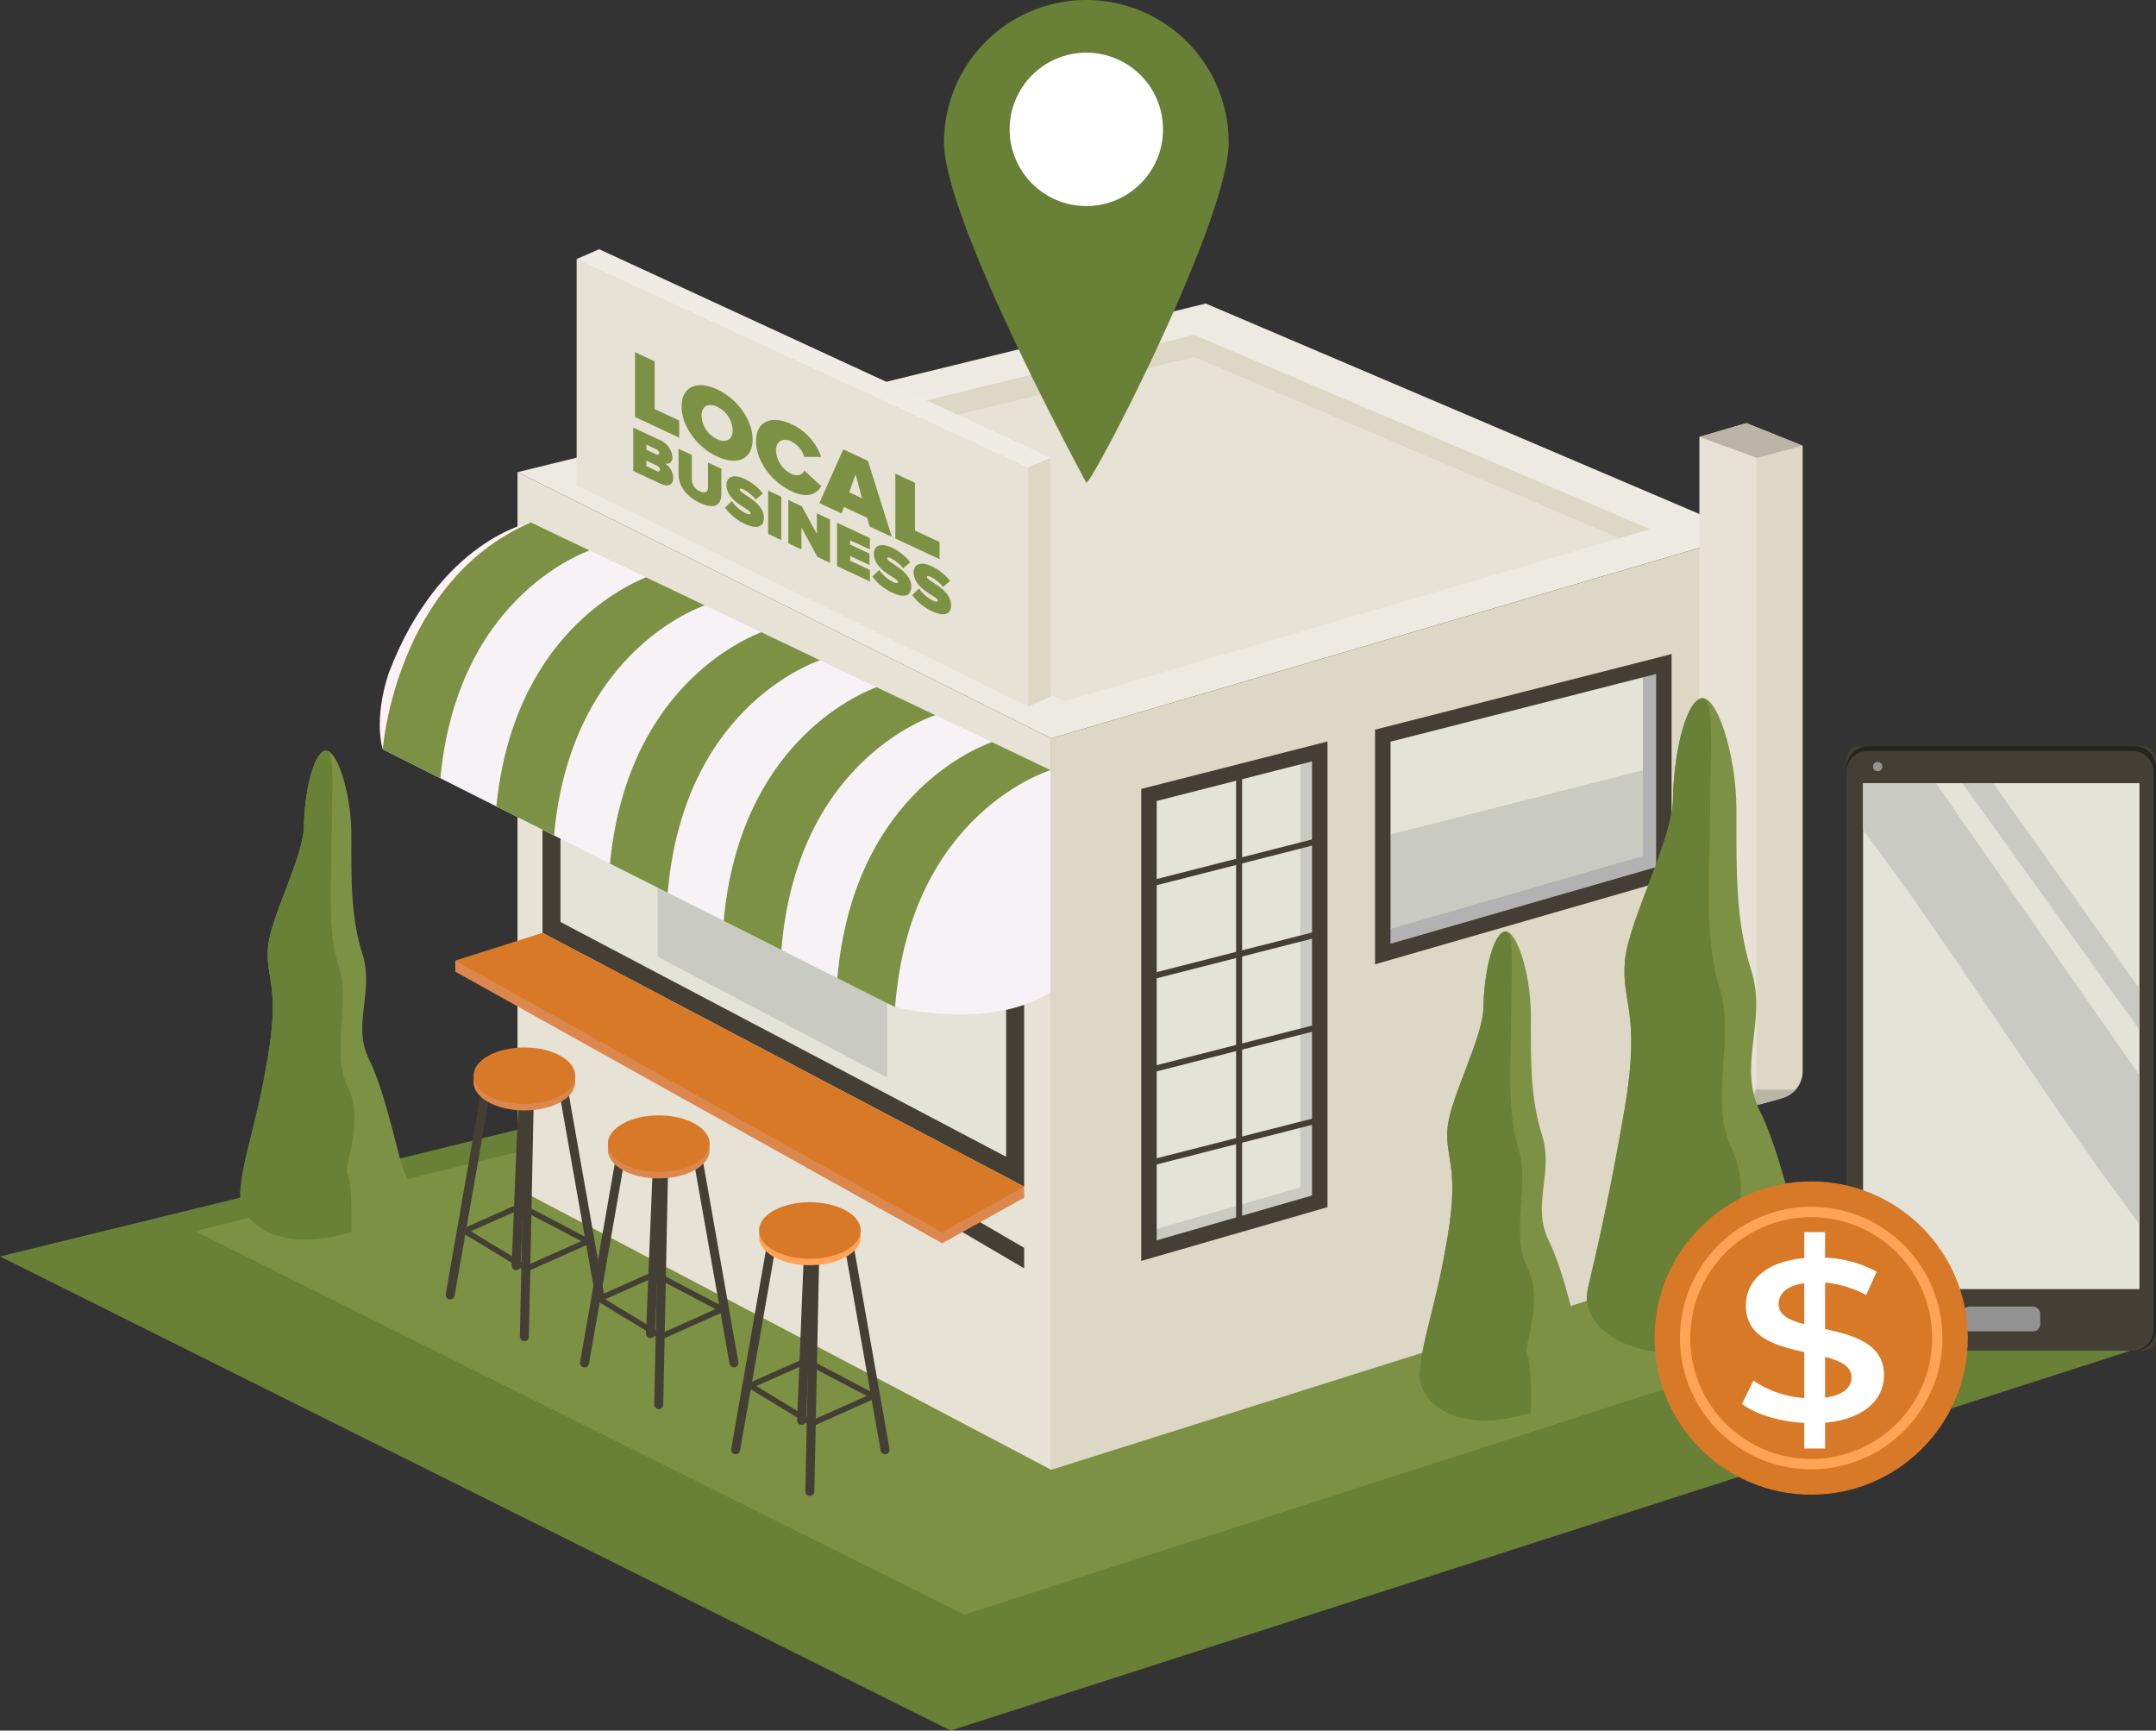 <svg xmlns="http://www.w3.org/2000/svg" xmlns:xlink="http://www.w3.org/1999/xlink" width="511.322" height="410.391" viewBox="0 0 511.322 410.391"><rect x="0" y="0" width="511.322" height="410.391" fill="#333333" stroke="none"/><defs><style>.a{fill:none;}.b{fill:#698037;}.c{fill:#7d9144;}.d{fill:#edeae2;}.e{fill:#e6e2d5;}.f{fill:#ddd7c5;}.g{fill:#e3e3d8;}.h{fill:#c9cac1;}.i{fill:#443f34;}.j{fill:#f6f2f6;}.k{fill:#fff2f6;}.l{clip-path:url(#a);}.m{fill:#efece6;}.n{fill:#b2b2b2;}.o{fill:#db874d;}.p{fill:#d87928;}.q{fill:#ffa357;}.r{fill:#bab4a6;}.s{fill:#fff;}.t{fill:#242522;}.u{fill:#939393;}</style><clipPath id="a"><path class="a" d="M-1309.771,675.1s-33.33,9.807-36.92,56.213l-121.5-61.175s2.992-39.951,35.116-53.775Z" transform="translate(1468.195 -616.358)"/></clipPath></defs><g transform="translate(1620.948 -407.871)"><g transform="translate(-1620.948 407.871)"><g transform="translate(0 226.721)"><path class="b" d="M-1395.48,973.08l-225.468-112.433,290.763-71.237,217.373,92.663Z" transform="translate(1620.948 -789.41)"/><path class="c" d="M-1360.749,950.758-1543.161,859.8l235.239-57.634,175.863,74.968Z" transform="translate(1589.384 -794.584)"/></g><g transform="translate(56.945 177.983)"><path class="c" d="M-1525.1,812.22s3.784-15.637,6.622-32.413-.7-18.655,0-25.919,8.424-21.329,8.514-28.642,1.984-16.543,4.775-17.757,6.46,9.507,6.46,19.912-.2,19.321,2.638,28.264-2.537,16.744,1.569,24.983,7.234,24.708,8.35,26.721,2.8,9.279-12.557,14.153C-1516.11,827.04-1525.1,812.22-1525.1,812.22Z" transform="translate(1525.109 -707.393)"/><path class="b" d="M-1525.105,812.218c.453-7.985,3.784-15.637,6.621-32.413s-.7-18.655,0-25.919,8.424-21.329,8.514-28.642,1.983-16.543,4.775-17.757,1.8,9.171,1.8,19.576-1.158,22.73,1.679,31.673-1.974,20.183,2.131,28.423-1.116,18.662,0,20.676.85,13.685.85,13.685C-1516.119,827.038-1525.5,819.2-1525.105,812.218Z" transform="translate(1525.117 -707.391)"/></g><g transform="translate(90.068 59.099)"><g transform="translate(32.664 12.882)"><path class="d" d="M-1287.842,632.108l-126.567-63.115L-1251.189,529l128.228,54.662Z" transform="translate(1414.409 -529.005)"/><path class="e" d="M-1269.2,628.422l-106.679-53.2,137.574-33.706,108.08,46.073Z" transform="translate(1398.773 -534.082)"/><path class="f" d="M-1238.3,546.738l100.832,42.983,7.248-2.13-108.08-46.073-137.574,33.706,7.018,3.5Z" transform="translate(1398.773 -534.082)"/><path class="e" d="M-1287.842,659.415V832.88l-126.567-66.673V596.3Z" transform="translate(1414.409 -556.311)"/><path class="g" d="M-1290.875,716.83-1400.836,658.9v70.763l109.961,57.925Z" transform="translate(1408.901 -581.714)"/><path class="h" d="M-1304.023,759.4l-54.43-28.673v35.028l54.43,28.673Z" transform="translate(1391.704 -610.859)"/><g transform="translate(5.93 73.652)"><path class="i" d="M-1290.2,788.715l-114.231-60.175V652.95l114.231,60.175Zm-109.961-62.752,105.691,55.677V715.7l-105.691-55.677Z" transform="translate(1404.429 -652.95)"/></g><path class="f" d="M-1036.533,620.992V790.9l-164.882,52V669.434Z" transform="translate(1327.982 -566.331)"/></g><g transform="translate(0 64.79)"><path class="j" d="M-1263.721,771.418s22.581,5.68,36.92-3.572V715.2S-1259.465,718.408-1263.721,771.418Z" transform="translate(1385.928 -656.467)"/><path class="k" d="M-1433.559,616.358s-21.541,4.026-33.641,35.579c-3.8,11.388-1.475,18.2-1.475,18.2" transform="translate(1469.377 -616.358)"/><g transform="translate(0.702)"><g class="l"><g transform="translate(-0.163 -0.551)"><path class="j" d="M-1309.771,675.1s-33.33,9.807-36.92,56.213l-121.5-61.175s2.992-39.951,35.116-53.775Z" transform="translate(1468.358 -615.807)"/><path class="c" d="M-1250.082,703.988c-5.23,1.906-33.026,13.972-36.68,56.03l13.692,6.849c3.59-46.406,36.92-56.213,36.92-56.213Z" transform="translate(1394.738 -651.364)"/><path class="c" d="M-1295.509,681.848c-5.23,1.906-33.026,13.971-36.68,56.03l13.692,6.849c3.589-46.406,36.919-56.213,36.919-56.213Z" transform="translate(1413.171 -642.381)"/><path class="c" d="M-1340.937,659.709c-5.229,1.906-33.026,13.971-36.679,56.03l13.692,6.849c3.589-46.405,36.919-56.212,36.919-56.212Z" transform="translate(1431.604 -633.397)"/><path class="c" d="M-1386.364,637.57c-5.229,1.906-33.026,13.971-36.679,56.029l13.691,6.849c3.589-46.406,36.92-56.213,36.92-56.213Z" transform="translate(1450.037 -624.414)"/><path class="c" d="M-1431.791,615.43c-5.23,1.906-33.026,13.971-36.679,56.03l13.691,6.849c3.59-46.406,36.92-56.213,36.92-56.213Z" transform="translate(1468.47 -615.43)"/></g></g></g></g><g transform="translate(46.693)"><path class="m" d="M-1278.366,556.771v56.635l-5.338,2.333L-1390.8,509.658l5.338-2.333Z" transform="translate(1390.799 -507.326)"/><path class="f" d="M-1244.893,601.781-1224.5,649.5l5.338-2.332V590.535Z" transform="translate(1331.594 -541.09)"/><path class="e" d="M-1283.7,560.7v56.635L-1390.8,564.875V511.251Z" transform="translate(1390.799 -508.919)"/></g><g transform="translate(236.044 96.006)"><path class="h" d="M-1069.063,689.854v51.781L-1002.4,722.4V672.864Z" transform="translate(1070.897 -670.502)"/><path class="g" d="M-1069.063,689.854v23.9l66.659-16.99v-23.9Z" transform="translate(1070.897 -670.502)"/><path class="n" d="M-1007.385,674.134V718.4l-61.677,17.8v5.438L-1002.4,722.4V672.864Z" transform="translate(1070.897 -670.502)"/><path class="i" d="M-1072.15,742.461V686.816l70.329-17.926v53.278Zm3.67-52.794v47.917l62.989-18.177V673.612Z" transform="translate(1072.15 -668.89)"/></g><g transform="translate(17.909 162.124)"><path class="i" d="M-1237.917,897.149l15.285,8.973v-4.856l-11.522-6.719Z" transform="translate(1357.548 -826.573)"/><path class="o" d="M-1439.238,791.215v2.622l115.486,64.411,19.43-10.807v-2.622Z" transform="translate(1439.238 -784.644)"/><path class="p" d="M-1418.554,780.157l-20.685,6.571,115.486,64.411,19.43-10.807Z" transform="translate(1439.238 -780.157)"/></g><g transform="translate(15.626 189.289)"><g transform="translate(15.647 2.606)"><path class="i" d="M-1415.68,880.46h-.044a1.068,1.068,0,0,1-1.023-1.11l1.957-48.067a1.068,1.068,0,0,1,1.11-1.024,1.068,1.068,0,0,1,1.024,1.11l-1.958,48.067A1.067,1.067,0,0,1-1415.68,880.46Z" transform="translate(1416.748 -830.258)"/></g><g transform="translate(3.053 36.867)"><path class="i" d="M-1421.794,904.258l-16.148-9.8,14.73-6.542,17.466,9.173Zm-13.224-9.616,13.319,8.086,12.846-5.741-14.409-7.567Z" transform="translate(1437.942 -887.914)"/></g><g transform="translate(17.604 10.341)"><path class="i" d="M-1412.387,902.576h-.022a1.068,1.068,0,0,1-1.046-1.089l1.168-57.166a1.1,1.1,0,0,1,1.089-1.046,1.068,1.068,0,0,1,1.046,1.089l-1.168,57.167A1.068,1.068,0,0,1-1412.387,902.576Z" transform="translate(1413.455 -843.275)"/></g><g transform="translate(0 5.64)"><path class="i" d="M-1442.011,889.486a1.036,1.036,0,0,1-.185-.016,1.068,1.068,0,0,1-.868-1.235l9.086-51.986a1.068,1.068,0,0,1,1.235-.868,1.068,1.068,0,0,1,.868,1.235l-9.086,51.986A1.067,1.067,0,0,1-1442.011,889.486Z" transform="translate(1443.08 -835.364)"/></g><g transform="translate(26.54 7.17)"><path class="i" d="M-1388.453,890.531a1.068,1.068,0,0,1-1.05-.882l-8.9-50.457a1.068,1.068,0,0,1,.866-1.237,1.071,1.071,0,0,1,1.237.866l8.9,50.457a1.068,1.068,0,0,1-.866,1.237A1.063,1.063,0,0,1-1388.453,890.531Z" transform="translate(1398.417 -837.939)"/></g><g transform="translate(6.613)"><ellipse class="o" cx="12.059" cy="6.709" rx="12.059" ry="6.709" transform="translate(0 1.529)"/><ellipse class="p" cx="12.059" cy="6.709" rx="12.059" ry="6.709"/></g><g transform="translate(31.866 16.112)"><g transform="translate(15.647 2.606)"><path class="i" d="M-1362.054,907.573h-.044a1.069,1.069,0,0,1-1.023-1.11l1.957-48.067a1.069,1.069,0,0,1,1.11-1.024,1.068,1.068,0,0,1,1.024,1.11l-1.957,48.067A1.067,1.067,0,0,1-1362.054,907.573Z" transform="translate(1363.122 -857.371)"/></g><g transform="translate(3.053 36.867)"><path class="i" d="M-1368.168,931.372l-16.148-9.8,14.73-6.542,17.466,9.173Zm-13.224-9.616,13.319,8.087,12.846-5.741-14.409-7.567Z" transform="translate(1384.316 -915.028)"/></g><g transform="translate(17.604 10.341)"><path class="i" d="M-1358.761,929.69h-.022a1.068,1.068,0,0,1-1.046-1.089l1.168-57.167a1.1,1.1,0,0,1,1.089-1.046,1.068,1.068,0,0,1,1.046,1.089l-1.168,57.167A1.068,1.068,0,0,1-1358.761,929.69Z" transform="translate(1359.829 -870.388)"/></g><g transform="translate(0 5.64)"><path class="i" d="M-1388.385,916.6a1.03,1.03,0,0,1-.185-.016,1.067,1.067,0,0,1-.868-1.235l9.086-51.986a1.067,1.067,0,0,1,1.235-.868,1.067,1.067,0,0,1,.868,1.235l-9.086,51.987A1.067,1.067,0,0,1-1388.385,916.6Z" transform="translate(1389.454 -862.478)"/></g><g transform="translate(26.541 7.17)"><path class="i" d="M-1334.827,917.644a1.068,1.068,0,0,1-1.05-.882l-8.9-50.457a1.068,1.068,0,0,1,.866-1.237,1.073,1.073,0,0,1,1.237.866l8.9,50.458a1.068,1.068,0,0,1-.866,1.237A1.066,1.066,0,0,1-1334.827,917.644Z" transform="translate(1344.791 -865.052)"/></g><g transform="translate(6.613)"><ellipse class="o" cx="12.059" cy="6.709" rx="12.059" ry="6.709" transform="translate(0 1.529)"/><ellipse class="p" cx="12.059" cy="6.709" rx="12.059" ry="6.709"/></g></g><g transform="translate(67.703 36.702)"><g transform="translate(15.646 2.605)"><path class="i" d="M-1301.746,942.223h-.044a1.069,1.069,0,0,1-1.024-1.11l1.957-48.067a1.069,1.069,0,0,1,1.11-1.024,1.069,1.069,0,0,1,1.024,1.11l-1.957,48.067A1.068,1.068,0,0,1-1301.746,942.223Z" transform="translate(1302.814 -892.021)"/></g><g transform="translate(3.053 36.867)"><path class="i" d="M-1307.859,966.022l-16.148-9.8,14.731-6.542,17.465,9.173Zm-13.224-9.616,13.32,8.087,12.846-5.741-14.409-7.567Z" transform="translate(1324.007 -949.678)"/></g><g transform="translate(17.604 10.341)"><path class="i" d="M-1298.452,964.34h-.023a1.068,1.068,0,0,1-1.046-1.089l1.168-57.166a1.1,1.1,0,0,1,1.089-1.046,1.068,1.068,0,0,1,1.046,1.089l-1.168,57.166A1.067,1.067,0,0,1-1298.452,964.34Z" transform="translate(1299.521 -905.038)"/></g><g transform="translate(0 5.64)"><path class="i" d="M-1328.076,951.25a1.1,1.1,0,0,1-.185-.016,1.067,1.067,0,0,1-.868-1.235l9.086-51.986a1.068,1.068,0,0,1,1.235-.868,1.067,1.067,0,0,1,.868,1.235l-9.086,51.987A1.067,1.067,0,0,1-1328.076,951.25Z" transform="translate(1329.145 -897.128)"/></g><g transform="translate(26.54 7.17)"><path class="i" d="M-1274.518,952.295a1.068,1.068,0,0,1-1.05-.882l-8.9-50.457a1.068,1.068,0,0,1,.866-1.237,1.073,1.073,0,0,1,1.237.866l8.9,50.457a1.068,1.068,0,0,1-.866,1.237A1.106,1.106,0,0,1-1274.518,952.295Z" transform="translate(1284.481 -899.702)"/></g><g transform="translate(6.613)"><ellipse class="q" cx="12.059" cy="6.709" rx="12.059" ry="6.709" transform="translate(0 1.529)"/><ellipse class="p" cx="12.059" cy="6.709" rx="12.059" ry="6.709"/></g></g></g><g transform="translate(180.591 116.733)"><path class="g" d="M-1121.877,707.744l-40.5,10.324V826.125l40.5-11.688Z" transform="translate(1164.215 -705.383)"/><path class="h" d="M-1126.5,708.923V811.145l-35.877,10.353v4.627l40.5-11.688V707.744Z" transform="translate(1164.215 -705.383)"/><path class="i" d="M-1165.468,826.952V715.03l44.173-11.259V814.205Zm3.669-109.071V822.074l36.834-10.629V708.493Z" transform="translate(1165.468 -703.771)"/><g transform="translate(1.66 7.522)"><g transform="translate(20.839)"><rect class="i" width="1.423" height="107.376"/></g><g transform="translate(0 15.279)"><g transform="translate(0 0)"><rect class="i" width="41.798" height="1.423" transform="matrix(0.969, -0.247, 0.247, 0.969, 0, 10.33)"/></g><g transform="translate(0 22.072)"><rect class="i" width="41.798" height="1.423" transform="matrix(0.969, -0.247, 0.247, 0.969, 0, 10.33)"/></g><g transform="translate(0 44.145)"><rect class="i" width="41.798" height="1.423" transform="matrix(0.969, -0.247, 0.247, 0.969, 0, 10.33)"/></g><g transform="translate(0 66.217)"><rect class="i" width="41.798" height="1.423" transform="matrix(0.969, -0.247, 0.247, 0.969, 0, 10.33)"/></g></g></g></g><path class="f" d="M-931.557,576.723l-11.15,3.262,10.974,8.452V713.182a2,2,0,0,1-2.842,1.808l-5.582-2.612,6.2,27.24s10.183-2.379,11.939-3.219a6.631,6.631,0,0,0,3.805-6.024V582.084Z" transform="translate(1255.669 -535.485)"/><path class="r" d="M-918.211,582.083l-13.346-5.361-11.15,3.262,11.328,5.575Z" transform="translate(1255.669 -535.485)"/><path class="r" d="M-929.831,842.717l1.1,4.834s10.183-2.379,11.939-3.218a6.771,6.771,0,0,0,2.144-1.616Z" transform="translate(1250.445 -643.418)"/><path class="d" d="M-956.884,807.85l10.292-2.861s1.068,8.9-4.137,7.562S-956.884,807.85-956.884,807.85Z" transform="translate(1261.422 -628.109)"/><path class="e" d="M-948.459,582.212V718.256a2,2,0,0,1-2.842,1.808l-5.582-2.612v17.786l12.284,6.171a6.67,6.67,0,0,0,9.663-5.96V587.158Z" transform="translate(1261.422 -537.712)"/><g transform="translate(60.117 24.411)"><g transform="translate(0.412)"><path class="c" d="M-1367.515,563.779V548.406l4.656,2.173V561.9l5.831,2.722v4.057Z" transform="translate(1367.515 -548.406)"/><path class="c" d="M-1348.9,566.619c0-4.725,3.664-6.242,8.411-4.026s8.412,7.153,8.412,11.879-3.665,6.242-8.412,4.025S-1348.9,571.344-1348.9,566.619Zm12.1,5.648a6.476,6.476,0,0,0-3.688-5.57c-2.235-1.044-3.687-.016-3.687,2.128a6.477,6.477,0,0,0,3.687,5.57C-1338.25,575.438-1336.8,574.409-1336.8,572.266Z" transform="translate(1359.96 -553.757)"/><path class="c" d="M-1319.188,580.484c0-4.748,3.641-6.253,8.458-4a13.479,13.479,0,0,1,6.983,7.73l-4.01,0a6.166,6.166,0,0,0-2.973-3.624c-2.235-1.043-3.734-.037-3.734,2.107a6.557,6.557,0,0,0,3.734,5.592c1.383.645,2.581.168,2.973-.848l4.01,3.716c-.9,1.632-2.95,3.117-6.983,1.235C-1315.547,590.136-1319.188,585.209-1319.188,580.484Z" transform="translate(1347.905 -559.382)"/><path class="c" d="M-1282.024,605.49l-.553-2.056-5.531-2.582-.553,1.54-5.277-2.464,5.67-12.727,5.854,2.732,5.669,18.02Zm-3.319-12.359-1.521,4.245,3.042,1.42Z" transform="translate(1337.66 -564.148)"/><path class="c" d="M-1263.61,612.277V596.9l4.656,2.174v11.316l5.831,2.722v4.057Z" transform="translate(1325.353 -568.085)"/></g><g transform="translate(0 17.898)"><path class="c" d="M-1368.209,588.8V578.526l6.239,2.912a4.922,4.922,0,0,1,3.05,4.043c0,1.279-.755,1.789-1.757,1.537a4.293,4.293,0,0,1,1.957,3.425c0,1.433-.971,2.335-3.035,1.372Zm6.131-4.24a1.068,1.068,0,0,0-.616-.873l-2.4-1.122v1.2l2.4,1.121C-1362.37,585.041-1362.078,584.931-1362.078,584.562Zm.2,3.961a1.193,1.193,0,0,0-.724-1l-2.5-1.165v1.31l2.5,1.165C-1362.155,589.039-1361.877,588.907-1361.877,588.522Z" transform="translate(1368.209 -578.526)"/><path class="c" d="M-1350.14,593.014V586.96l3.159,1.474v5.947a3.069,3.069,0,0,0,1.926,2.67c1.263.59,1.91.106,1.91-.879v-5.947l3.158,1.474v6.039c0,2.557-1.6,3.673-5.068,2.056S-1350.14,595.556-1350.14,593.014Z" transform="translate(1360.877 -581.948)"/><path class="c" d="M-1331.578,605.4l1.618-1.556a8.715,8.715,0,0,0,3.312,2.871c.585.273,1.14.379,1.14-.022,0-.986-5.731-2.659-5.731-6.711,0-1.741,1.448-2.728,4.267-1.413a11.943,11.943,0,0,1,4.36,3.468l-1.664,1.427a9.176,9.176,0,0,0-3.019-2.426c-.616-.288-.786-.167-.786.1,0,.97,5.715,2.807,5.715,6.626,0,2.265-1.679,2.791-4.437,1.5A12.045,12.045,0,0,1-1331.578,605.4Z" transform="translate(1353.345 -586.413)"/><path class="c" d="M-1314.365,613.933V603.658l3.112,1.453v10.275Z" transform="translate(1346.361 -588.724)"/><path class="c" d="M-1299.427,620.906l-3.789-6.976v5.207l-3.113-1.453V607.409l3.2,1.5,3.574,6.536v-4.869l3.111,1.453V622.3Z" transform="translate(1343.1 -590.246)"/><path class="c" d="M-1286.885,626.759V616.484l7.8,3.638v2.711l-4.683-2.186v1.017l4.576,2.136v2.711l-4.576-2.135V625.5l4.683,2.186V630.4Z" transform="translate(1335.21 -593.928)"/><path class="c" d="M-1272.756,632.855l1.617-1.556a8.72,8.72,0,0,0,3.313,2.87c.585.273,1.14.379,1.14-.022,0-.986-5.731-2.659-5.731-6.711,0-1.74,1.448-2.728,4.267-1.412a11.949,11.949,0,0,1,4.36,3.467l-1.664,1.427a9.19,9.19,0,0,0-3.019-2.426c-.616-.288-.786-.166-.786.1,0,.97,5.716,2.807,5.716,6.626,0,2.265-1.679,2.791-4.437,1.5A12.04,12.04,0,0,1-1272.756,632.855Z" transform="translate(1329.477 -597.554)"/><path class="c" d="M-1256.865,640.273l1.618-1.556a8.714,8.714,0,0,0,3.312,2.871c.585.273,1.14.378,1.14-.022,0-.986-5.731-2.66-5.731-6.712,0-1.74,1.448-2.727,4.267-1.412a11.951,11.951,0,0,1,4.36,3.467l-1.664,1.427a9.182,9.182,0,0,0-3.019-2.427c-.616-.288-.786-.166-.786.1,0,.971,5.715,2.807,5.715,6.627,0,2.265-1.679,2.79-4.437,1.5A12.044,12.044,0,0,1-1256.865,640.273Z" transform="translate(1323.029 -600.563)"/></g></g></g><g transform="translate(376.308 165.551)"><path class="c" d="M-987.334,826.826s5.066-20.937,8.865-43.4-.94-24.978,0-34.7,11.278-28.557,11.4-38.348,2.655-22.149,6.393-23.775,8.65,12.729,8.65,26.661-.267,25.869,3.533,37.843-3.4,22.417,2.1,33.449,9.684,33.081,11.179,35.777,3.745,12.424-16.813,18.949C-975.3,846.668-987.334,826.826-987.334,826.826Z" transform="translate(987.537 -686.471)"/><path class="b" d="M-987.473,826.823c2.36-10.33,5.066-20.937,8.865-43.4s-.939-24.978,0-34.7,11.278-28.557,11.4-38.349,2.655-22.149,6.393-23.774,2.41,12.279,2.41,26.21-1.552,30.434,2.248,42.408-2.644,27.023,2.854,38.055-1.495,24.987,0,27.683,1.137,18.323,1.137,18.323C-975.441,846.665-989.558,835.948-987.473,826.823Z" transform="translate(987.676 -686.469)"/></g><g transform="translate(336.684 220.878)"><path class="c" d="M-1054.338,884.4s3.784-15.637,6.622-32.413-.7-18.655,0-25.92,8.424-21.328,8.514-28.642,1.983-16.543,4.775-17.756,6.46,9.507,6.46,19.912-.2,19.321,2.638,28.264-2.537,16.743,1.57,24.983,7.233,24.707,8.35,26.721,2.8,9.279-12.557,14.153C-1045.351,899.225-1054.338,884.4-1054.338,884.4Z" transform="translate(1054.35 -779.578)"/><path class="b" d="M-1054.346,884.4c.453-7.985,3.784-15.637,6.621-32.413s-.7-18.655,0-25.92,8.424-21.329,8.514-28.642,1.984-16.543,4.775-17.756,1.8,9.171,1.8,19.576-1.159,22.731,1.679,31.674-1.975,20.183,2.131,28.423-1.117,18.662,0,20.676.85,13.685.85,13.685C-1045.36,899.223-1054.741,891.383-1054.346,884.4Z" transform="translate(1054.358 -779.576)"/></g><g transform="translate(223.882)"><path class="b" d="M-1176.678,441.626c0,18.642-32.264,80.717-33.755,80.717,0,0-33.755-62.075-33.755-80.717a33.755,33.755,0,0,1,33.755-33.755A33.754,33.754,0,0,1-1176.678,441.626Z" transform="translate(1244.187 -407.871)"/><circle class="s" cx="18.188" cy="18.188" r="18.188" transform="translate(15.567 12.488)"/></g></g><g transform="translate(-1183.018 584.831)"><g transform="translate(0 0)"><rect class="i" width="73.392" height="143.344" rx="2.942" transform="translate(0 0)"/><path class="t" d="M-815.645,705.669h-63.271a5.061,5.061,0,0,0-5.06,5.061v1.08a5.021,5.021,0,0,1,5.021-5.021h62.776a5.021,5.021,0,0,1,5.021,5.021V843.992a5.021,5.021,0,0,1-5.021,5.021h.534a5.061,5.061,0,0,0,5.061-5.06V710.73A5.061,5.061,0,0,0-815.645,705.669Z" transform="translate(883.976 -705.669)"/><rect class="g" width="65.544" height="119.979" transform="translate(3.924 8.76)"/><path class="h" d="M-830.437,720.411h-7.268l41.973,58.526v-9.783Z" transform="translate(865.201 -711.651)"/><path class="h" d="M-877.373,720.411v11.047c22.853,30.525,42.437,62.724,65.545,93.58V789.712l-48.284-69.3Z" transform="translate(881.297 -711.651)"/></g><circle class="u" cx="1.102" cy="1.102" r="1.102" transform="translate(6.28 3.734)"/><rect class="u" width="18.491" height="5.877" rx="1.708" transform="translate(27.45 132.878)"/></g><g transform="translate(-1228.544 688.034)"><circle class="p" cx="37.144" cy="37.144" r="37.144" transform="translate(0)"/><path class="q" d="M-919.333,889.477A31.124,31.124,0,0,0-950.457,920.6a31.124,31.124,0,0,0,31.124,31.124A31.124,31.124,0,0,0-888.209,920.6,31.124,31.124,0,0,0-919.333,889.477Zm0,59.8A28.681,28.681,0,0,1-948.014,920.6a28.681,28.681,0,0,1,28.681-28.681A28.681,28.681,0,0,1-890.652,920.6,28.682,28.682,0,0,1-919.333,949.282Z" transform="translate(956.477 -883.457)"/><g transform="translate(20.741 12.02)"><path class="s" d="M-905.986,944.778v6.115h-4.939v-6.06c-5.9-.327-11.625-2.075-14.759-4.532l2.711-5.514a24.576,24.576,0,0,0,12.047,4.149V928.017c-6.687-1.474-13.855-3.439-13.855-11.028,0-5.569,4.459-10.427,13.855-11.246v-6.169h4.939v6.06a27.779,27.779,0,0,1,12.229,3.33l-2.471,5.514a26.722,26.722,0,0,0-9.758-2.948v11.028c6.686,1.474,13.974,3.385,13.974,10.973C-892.012,939.1-896.529,943.9-905.986,944.778Zm-4.939-23.366v-9.717c-4.277.6-6.084,2.566-6.084,4.968C-917.009,919.282-914.419,920.483-910.925,921.411Zm11.2,12.611c0-2.675-2.649-3.931-6.264-4.859v9.663C-901.589,938.226-899.722,936.37-899.722,934.023Z" transform="translate(925.684 -899.574)"/></g></g></g></svg>